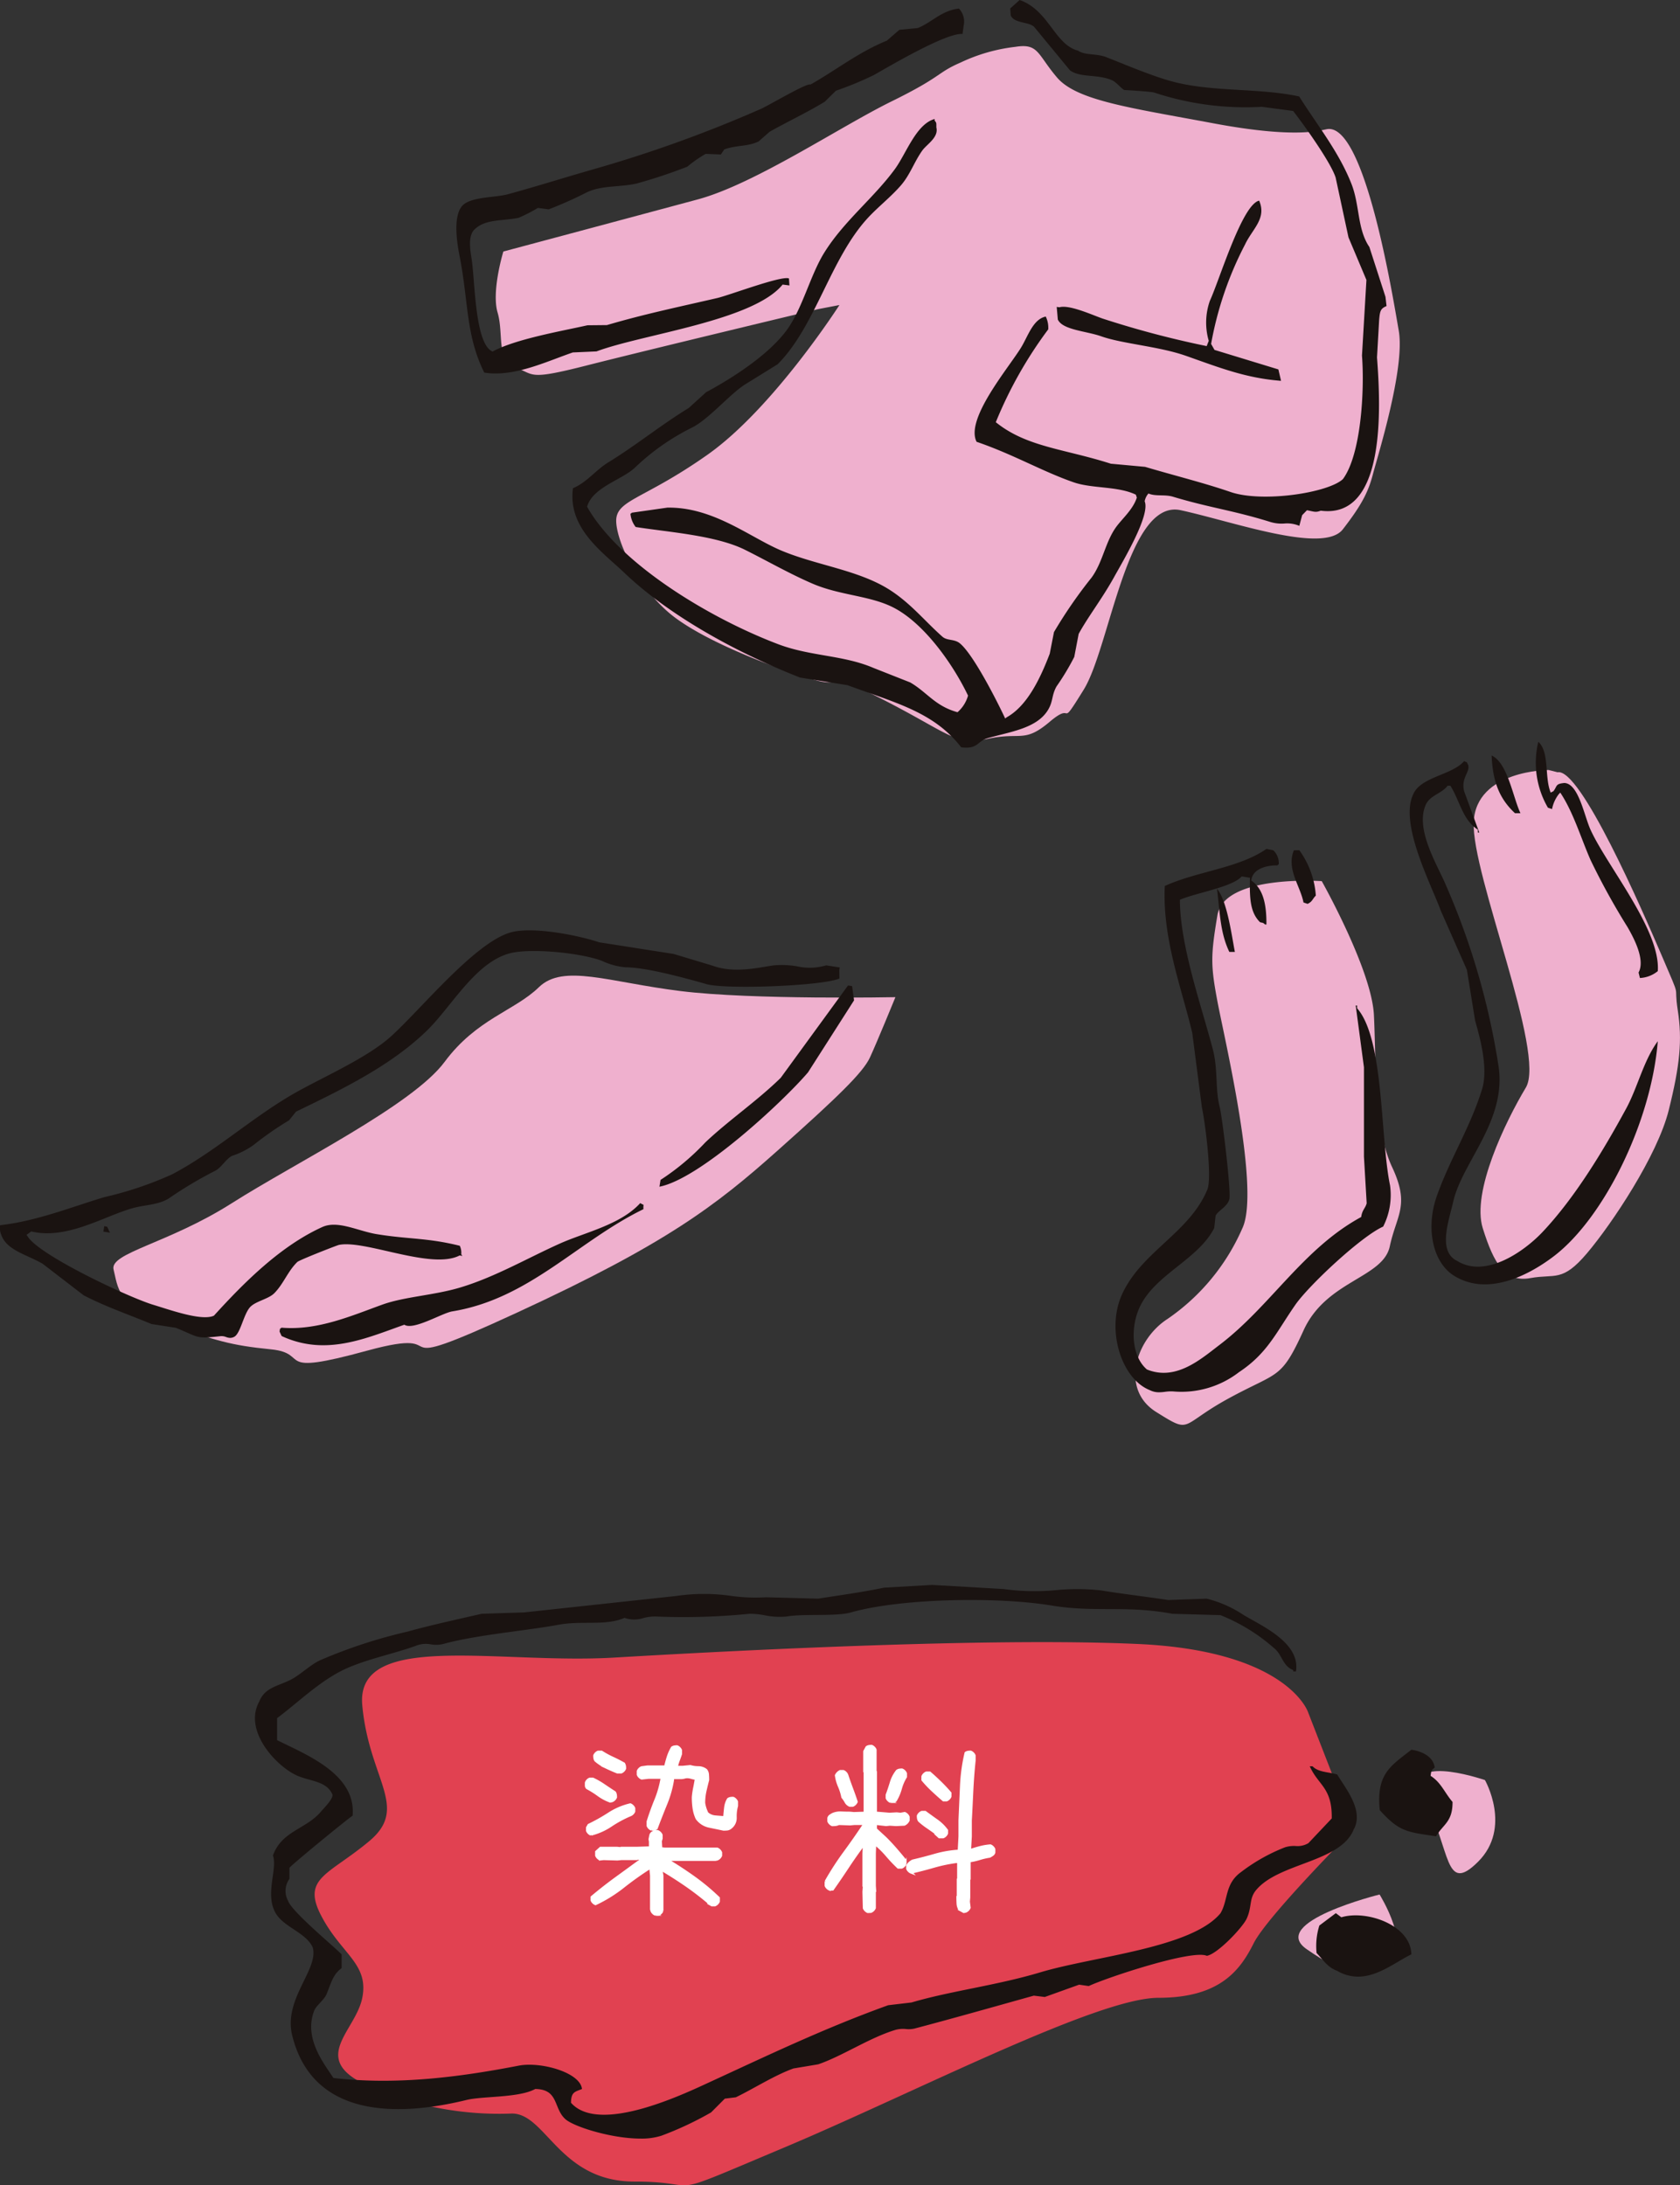 <svg xmlns="http://www.w3.org/2000/svg" width="177.275" height="230.562" viewBox="0 0 177.275 230.562">
  <rect x="0" y="0" width="177.275" height="230.562" fill="#333333" stroke="none"/>
  <g id="グループ_3071" data-name="グループ 3071" transform="translate(-150.819 -206.36)">
    <path id="パス_20345" data-name="パス 20345" d="M264,217.49c-.746.129-3.272,1.017-11.988-.616s-14.41-2.385-16.5-4.833-1.933-3.636-4.4-3.235a18.3,18.3,0,0,0-5.77,1.652c-2.562,1.109-1.88,1.442-7.3,4.106s-14.428,8.716-20.435,10.336-20.521,5.5-20.521,5.5-1.276,4.176-.608,6.438-.183,5.045,1.89,5.8,1.267,1.374,7.512-.216,24.44-5.947,24.44-5.947l2.229-.429s-6.99,10.905-13.911,15.786-9.8,4.741-9.638,7.175,2.65,7.352,6.164,9.987,10.176,5.205,14.352,6.481.663-1.36,7.674,2.221,7.565,4.86,11.043,4.112,3.8.5,6.514-1.8.824,1.074,3.584-3.389,4.593-20.153,10.223-18.927,15.077,4.646,17.115,2.017,2.7-3.989,3.186-5.854,3.4-11.14,2.716-15.092S267.957,216.806,264,217.49Z" transform="translate(26.847 2.497)" fill="#efb0ce" fill-rule="evenodd"/>
    <path id="パス_20346" data-name="パス 20346" d="M239.167,258.743s-15.065.3-22.669-.643-12.382-2.909-14.954-.407-6.577,3.33-9.956,7.888-15.712,10.62-22.439,14.895-12.933,5.242-12.483,7.009.353,3.93,5.645,5.727,6.67,2.258,10.963,2.687.029,2.913,10.154.138.228,3.184,15.895-4.051,20.9-11.259,27.375-17.027,9.046-8.272,9.78-9.854S239.167,258.743,239.167,258.743Z" transform="translate(6.138 52.823)" fill="#efb0ce" fill-rule="evenodd"/>
    <path id="パス_20347" data-name="パス 20347" d="M228.81,251.64s-10.289-.719-11.008,3.589-.719,5.267,0,9.1,4.548,19.864,2.633,23.931a22.471,22.471,0,0,1-7.9,9.572c-3.35,2.155-5.026,7.42-1.2,9.813s2.393,1.436,7.66-1.436,5.5-1.914,7.9-7.179,8.377-5.505,9.094-8.855,2.155-4.308.24-8.377-1.676-11.246-1.914-16.033S228.81,251.64,228.81,251.64Z" transform="translate(61.481 47.684)" fill="#efb0ce" fill-rule="evenodd"/>
    <path id="パス_20348" data-name="パス 20348" d="M234.424,245.908s-7.658,0-7.9,5.505,7.658,24.409,5.505,28-5.743,11.008-4.548,14.837,2.393,5.743,5.026,5.265,3.35.479,5.982-2.631,7.42-10.291,8.615-15.077,1.436-7.42.957-10.53.479-.719-1.674-5.743-8.615-19.863-11.008-19.385" transform="translate(79.8 41.689)" fill="#efb0ce" fill-rule="evenodd"/>
    <path id="パス_20349" data-name="パス 20349" d="M271.8,298.079s-2.153-6.462-17.949-7.179-43.075.717-55.281,1.436-27.283-2.872-26.564,5.024,5.024,10.77.717,14.358-7.146,3.868-5.024,7.9,5.024,5.026,4.308,8.615-5.743,6.462.717,9.334a33.915,33.915,0,0,0,15.077,2.872c3.591,0,5.026,7.179,12.923,7.179s2.155,2.155,15.8-3.589,33.024-15.8,39.487-15.8,8.615-2.872,10.051-5.743,10.558-12.027,10.558-12.027Z" transform="translate(17.04 88.909)" fill="#e14151" fill-rule="evenodd"/>
    <path id="パス_20350" data-name="パス 20350" d="M226.081,303.666s-11.8,2.925-7.693,5.77,5.538,2.847,8.41,1.409S226.081,303.666,226.081,303.666Z" transform="translate(70.313 102.573)" fill="#efb0ce" fill-rule="evenodd"/>
    <path id="パス_20351" data-name="パス 20351" d="M230.666,298.276c-2.155-.719-9.044-2.57-6.319,2.3s2.009,9.9,5.6,6.31S230.666,298.276,230.666,298.276Z" transform="translate(76.846 95.891)" fill="#efb0ce" fill-rule="evenodd"/>
    <path id="合体_4" data-name="合体 4" d="M29.717,42.8l-.218-.473.046-.287.165-.12c3.832.325,7.482-1.3,10.651-2.438,2.322-.834,5.461-.976,8.2-1.8,3.677-1.1,7.156-3.135,10.556-4.653,2.631-1.174,6.374-1.973,8.441-4.252.5.3.3,0,.338.641C60.981,32.777,55.849,38.876,47.727,40.2c-1.08.174-4.1,2.035-5.06,1.407-2.748.97-5.575,2.165-8.562,2.165A10.261,10.261,0,0,1,29.717,42.8Zm-5.855.109a1.245,1.245,0,0,0-.6-.092c-2.664.294-2.2.135-4.7-.882l-2.579-.4c-2.27-.956-4.8-1.806-7.153-3.028L4.512,35.186c-1.584-.947-3.784-1.4-4.368-3.032a1.849,1.849,0,0,1-.129-1.046c3.908-.44,7.67-1.973,11.028-2.969a37.454,37.454,0,0,0,7.123-2.4c4.589-2.411,8.585-6.13,13.089-8.656,3.013-1.688,7.522-3.653,10.02-5.912C44.4,8.346,50.064,1.336,53.841.23c2.352-.686,7.253.312,9.373,1.028l7.874,1.233L75.15,3.715c2.285.847,4.79.229,6.456-.017a9.57,9.57,0,0,1,2.483.094,6.1,6.1,0,0,0,3.091-.1l1.433.224-.046.288.011.88c-1.9.8-12.035,1.161-14.028.59C71.877,4.907,68.05,3.9,66.026,3.9A7.315,7.315,0,0,1,63.5,3.21c-2.3-.854-7.539-1.357-9.7-.788-3.662.967-6.147,5.624-8.757,8.162-3.825,3.716-8.964,6.2-13.806,8.543l-.732.913a34.512,34.512,0,0,0-3.786,2.634,8.386,8.386,0,0,1-2.228,1.117c-.669.331-1.165,1.313-1.865,1.616a43.119,43.119,0,0,0-4.857,2.906c-1.157.68-2.45.623-3.825,1.013-3.008.856-6.918,3.341-10.65,2.439l-.494.362.118.165C4.1,34.261,13.524,38.7,16.153,39.5c1.839.556,5.147,1.751,6.422,1.152C25.8,37.1,29.628,33.287,34.012,31.3c1.638-.741,3.762.431,5.75.754,3.354.549,5.324.37,8.756,1.226a1.714,1.714,0,0,1,.152.9l.122.165L48.5,34.3c-1.655.863-4.566.244-7.3-.377-2.165-.494-4.217-.985-5.435-.736-.207.041-4.174,1.594-4.391,1.8-1.019.995-1.442,2.291-2.422,3.287-.634.647-2,.843-2.583,1.5-.675.773-1.008,2.788-1.66,3.113a.926.926,0,0,1-.419.11A1.3,1.3,0,0,1,23.862,42.908ZM10.91,31.788,11,31.215l.285.044a1.7,1.7,0,0,1,.22.475l.118.165ZM69.7,26.33a25.544,25.544,0,0,0,4.723-3.954c2.481-2.35,5.5-4.4,7.962-6.82l7.1-9.741.429.068.207,1.5-4.858,7.6c-2.646,3.1-11.4,11.24-15.677,12.063Z" transform="translate(150.819 304.517)" fill="#1a1311"/>
    <path id="合体_5" data-name="合体 5" d="M3.608,68.4c-3-1.2-4.633-6.393-2.9-10.144,2.082-4.505,7.082-6.434,8.983-11.013.525-1.266-.24-7.136-.579-8.695L8.1,30.72c-1.113-4.712-3.165-9.946-2.9-15.505,3.387-1.555,7.772-1.863,10.724-3.912l.723.142A1.884,1.884,0,0,1,17.23,12.9l-.146.144c-1.253-.031-2.657.431-2.753,1.594,1.255.876,1.608,2.5,1.594,4.638h-.146c-.275-.292-.434-.137-.579-.29-1-1.039-1.057-2.49-1.015-4.638l-.869-.144c-1,1.137-4.844,1.734-6.522,2.464.022,4.868,2.241,11.078,3.479,15.794.553,2.113.233,4.178.725,6.086.263,1.015,1.22,8.9,1.013,9.709s-1.143,1.159-1.448,1.738L10.417,51.3c-1.684,3.318-6.167,4.849-7.824,8.26-1.03,2.117-.956,5.226.723,6.665C6.4,67.476,9.023,65.114,11,63.613c5.365-4.08,8.785-10.138,14.925-13.475.105-.76.438-.911.579-1.449l-.288-4.927V34.342l-.869-6.52h.144v.29c2.875,3.269,2.42,13.568,3.479,18.692a7.341,7.341,0,0,1-.727,4.346c-2.32,1.03-7.844,6.2-9.273,8.26-2.026,2.917-2.927,5.106-5.942,7.1a9.929,9.929,0,0,1-6.955,2.03,4.473,4.473,0,0,0-.852.042,5.214,5.214,0,0,1-.619.05A2.128,2.128,0,0,1,3.608,68.4ZM35.776,56.368c-2.352-1.424-3.036-5.108-1.884-8.4,1.383-3.949,3.505-7.177,4.783-11.3.7-2.248-.248-5.55-.727-7.245l-.869-5.361-2.751-6.232c-.991-2.738-4.428-9.214-2.9-12.316.8-1.827,4.1-2,5.361-3.477.412.207.224.028.434.434.19.769-.782,1.316-.434,2.753l1.594,4.346h-.146V9.273c-1.618-1.033-1.88-3-2.9-4.637h-.29c-.649.858-1.856.987-2.318,2.03-1.139,2.621,1.283,6.395,2.174,8.549A76.65,76.65,0,0,1,40.414,34.2c.886,5.8-3.836,10.124-4.783,14.346-.44,1.954-1.68,5.236.434,6.23,2.967,1.849,7.01-.958,8.985-3.043,3.409-3.607,6.41-8.569,8.839-13.041,1.215-2.239,1.828-5.058,3.333-7.1-.686,8.547-5.677,18.583-10.869,22.606-1.713,1.326-4.541,3.046-7.379,3.046A6.074,6.074,0,0,1,35.776,56.368ZM55.193,24.344c.741-1.362-.54-3.71-1.157-4.783a73.88,73.88,0,0,1-3.914-7.1c-1.045-2.387-1.8-5-3.189-7.1l-.142.144A3.73,3.73,0,0,0,46.064,7.1l-.434-.144A9.411,9.411,0,0,1,44.615,0c1.205,1.1.629,3.718,1.305,5.361l.288-.146c.425-.553.187-.775,1.161-.869,1.5.076,2.082,3.452,2.753,4.927,1.747,3.845,7.417,10.617,7.1,14.925a3.235,3.235,0,0,1-1.884.725ZM12.011,22.17c-.956-2-.982-4.008-1.3-6.665,1.076,1.311,1.531,4.84,1.884,6.665Zm7.826-5.217c-.344-1.767-1.83-3.542-1.013-5.507H19.4a9.231,9.231,0,0,1,1.738,4.783c-.366.355-.344.627-.869.871ZM42.152,7.535C40.5,5.994,39.8,4.191,39.69,1.449c1.69.76,2.255,4.444,3.041,6.086Z" transform="translate(268.528 284.622)" fill="#1a1311"/>
    <path id="合体_6" data-name="合体 6" d="M53.268,78.844c-2.888-3.723-6.9-4.675-12-6.554l-5.008-.806C29.224,68.723,22.32,64.822,17.7,60.411c-2.257-2.156-5.962-4.662-5.4-8.9,1.481-.625,2.411-1.924,3.72-2.723,2.939-1.8,5.57-3.953,8.506-5.748l1.827-1.66c2.81-1.507,6.526-3.908,8.456-6.482,1.686-2.248,2.516-5.84,4.012-8.242,2.074-3.337,5.215-5.759,7.449-8.811,1.2-1.636,2.243-4.762,4.206-5.291l-.018.144c.222.305.185.224.192.756.257,1.054-1.03,1.782-1.492,2.435-.86,1.216-1.276,2.536-2.235,3.651-1.046,1.216-2.47,2.326-3.527,3.479C39.438,27.33,37.9,34.427,33.9,38.431L30.4,40.6c-1.649,1.089-3.821,3.675-5.566,4.528a24.238,24.238,0,0,0-5.962,4.182c-1.337,1.3-4.505,2.087-5.078,4.154,3.346,5.938,12.771,11.695,20.157,14.5,3.4,1.29,6.883,1.144,10.048,2.5l3.89,1.536c1.784,1.033,2.607,2.487,4.993,3.143a3.642,3.642,0,0,0,1.109-1.753c-1.516-3.182-4.489-7.458-7.7-9.2-2.512-1.364-5.722-1.326-8.715-2.614C35.114,60.514,32.66,59.1,30.44,58c-3.086-1.531-8.184-1.865-11.521-2.4a2.655,2.655,0,0,1-.549-1.388l.163-.122,3.723-.532c4.821-.085,8.674,3.1,11.976,4.505,3.723,1.577,8.151,2.06,11.44,4.137,2.278,1.442,3.764,3.344,5.626,4.984.483.423,1.237.22,1.812.677,1.416,1.128,3.938,6.092,4.8,7.942l.163-.126c2.146-1.192,3.522-4.041,4.539-6.707l.447-2.281a49.267,49.267,0,0,1,3.975-5.759c1.2-1.662,1.436-3.762,2.607-5.358.651-.884,1.766-1.834,2.161-3.074l-.105-.309c-1.91-.915-4.59-.623-6.552-1.3-3.32-1.15-6.358-2.945-10.251-4.276-1.22-2.376,3.3-7.705,4.67-9.907.734-1.176,1.265-3.03,2.627-3.307a2.657,2.657,0,0,1,.263,1.35,44.33,44.33,0,0,0-5.533,9.795c3.254,2.631,7.212,2.8,12.139,4.38l3.611.331c3.082.915,6.275,1.706,9.005,2.649,3.37,1.163,10.325.091,11.871-1.355,1.913-2.573,2.3-9.334,2.013-13.035l.47-7.977-1.893-4.491-1.357-6.315c-.51-1.607-3.374-5.6-4.483-7.023l-3.3-.438a30.593,30.593,0,0,1-11.349-1.5c-.288-.115-3.18-.274-3.18-.274-.357-.2-.841-.854-1.324-1.05-1.581-.647-3.248-.22-4.394-1.02l-3.781-4.59c-.6-.562-2.083-.349-2.472-1.2L58.443.891,59.437,0c3.1,1.093,3.673,4.692,6.164,5.345.76.52,1.917.27,2.978.686,1.965.769,4.54,1.876,6.687,2.49,4.322,1.237,9.3.712,13.668,1.656,1.889,3.008,4.158,5.79,5.507,9.2.9,2.267.608,4.79,1.9,6.683l1.7,5.26.111.971c-.638.264-.7.521-.782,1.5l-.224,3.917c.383,5.069,1.019,17.088-5.936,16.171-.555.22-.719.089-1.455-.046l-.507.518-.3,1.13a3.259,3.259,0,0,0-1.586-.246,4.06,4.06,0,0,1-1.429-.152c-4.017-1.252-6.413-1.5-10.32-2.677-.88-.264-1.836-.009-2.585-.34a1.758,1.758,0,0,0-.4.823c.623,1.459-2.276,6.28-3.254,8.049-1.237,2.229-2.7,4.1-3.709,5.94L65.2,69.31a25.916,25.916,0,0,1-1.873,3.113c-.54.974-.333,1.568-.917,2.511-1.205,1.952-4.093,2.287-6.382,2.958-.963.282-.989.99-2.217.99A4.263,4.263,0,0,1,53.268,78.844Zm23.721-41.3c-2.832-1-6.7-1.266-8.935-2.058-1.6-.566-4.088-.669-4.59-1.775l-.116-1.331.288.039c1.024-.3,3.415.789,4.52,1.181a100.668,100.668,0,0,0,11.017,2.915l.218-.555a6.92,6.92,0,0,1,.118-4.222c1.006-2.167,3.4-10.172,5.2-10.569.817,1.886-.71,2.976-1.488,4.625A36.59,36.59,0,0,0,79.64,36.285l.357.632,6.742,2.058.281,1.205C83.323,39.894,80.605,38.818,76.989,37.542ZM2.944,39.313C.983,35.375,1.289,31.839.334,26.986c-.259-1.309-.706-4.076.25-5.23.843-1.017,3.466-.886,4.844-1.259,2.915-.793,5.844-1.725,8.97-2.618A137.782,137.782,0,0,0,32.2,11.46c.773-.351,4.91-2.792,5.158-2.535,2.71-1.525,5.04-3.4,8.068-4.637l1.32-1.143,1.925-.183c1.49-.577,2.488-1.849,4.363-2.056a2,2,0,0,1,.492,1.819l-.116.862c-1.69-.174-7.8,3.453-9.34,4.322A35.579,35.579,0,0,1,40.05,9.573l-1.178,1.159c-1.934,1.178-3.834,2.047-5.827,3.176l-1.157,1.017c-1.213.573-2.255.353-3.618.839l-.364.536-1.6-.065a12.851,12.851,0,0,0-1.934,1.351,56.129,56.129,0,0,1-5.35,1.778c-1.854.412-3.6.166-5.237.917a42.193,42.193,0,0,1-4.038,1.806l-1.15-.15A15.811,15.811,0,0,1,6.56,22.983c-1.832.362-3.538.1-4.7,1.279-.643.734-.4,2.095-.255,3.037.373,2.361.333,9.007,2.215,9.791,2.4-1.311,7.219-2.145,10.015-2.771l2.048-.02c3.969-1.165,7.3-1.851,11.63-2.851,1.274-.292,6.805-2.4,7.582-2.069l.05.738-.719-.094c-3.126,3.843-14.8,5.234-19.641,7.053l-2.5.109c-2.5.862-5.378,2.219-8.146,2.219A7.612,7.612,0,0,1,2.944,39.313Z" transform="translate(198.976 206.36)" fill="#1a1311"/>
    <path id="合体_7" data-name="合体 7" d="M32.761,56.369c-1.289-1.148-.677-3.154-3.187-3.187-1.708.945-5.537.741-7.245,1.157-8.367,2.043-16.4,1.327-18.4-6.811C2.983,43.7,6.736,40.581,6.1,38.256c-.706-1.579-3.041-2.126-3.914-3.623-1.163-1.995.214-4.661-.29-6.086.939-2.61,3.518-2.777,5.073-4.637.3-.359,1.47-1.5,1.161-1.884C7.52,20.713,5.847,20.713,4.5,20.142,2.349,19.225-1.267,15.45.447,12.316,1.04,10.819,2.388,10.7,3.778,10c.982-.5,2.028-1.536,3.045-2.03A53.429,53.429,0,0,1,16.1,4.927c2.305-.647,5.18-1.277,7.824-1.882L28.414,2.9,44.5,1.161a19.907,19.907,0,0,1,5.683-.011,18.651,18.651,0,0,0,3.736.153l5.505.146c2.165-.34,4.651-.677,6.955-1.159L71.451,0l7.535.434a24.029,24.029,0,0,0,5.585.113,22.864,22.864,0,0,1,4.7.031c2.056.346,4.751.66,7.1,1.015l4.056-.144a12.433,12.433,0,0,1,3.914,1.738c1.969,1.172,5.994,2.945,5.505,5.942h-.29V8.985c-1.137-.442-1.161-1.651-2.026-2.32a19.366,19.366,0,0,0-5.653-3.477l-5.073-.142c-4.931-.919-8.136-.109-12.749-.873C78.3,1.226,68.125,1.412,62.9,2.9c-1.607.455-4.96.113-6.809.434a7.82,7.82,0,0,1-2.285-.126,8.173,8.173,0,0,0-1.629-.163,69.439,69.439,0,0,1-9.854.288,4.725,4.725,0,0,0-1.307.155,3.127,3.127,0,0,1-2.024-.011c-1.987.869-4.52.27-6.957.725-3.368.63-8.622,1.052-12.172,2.03a3.115,3.115,0,0,1-1.3.039,2.784,2.784,0,0,0-1.457.105C14.784,7.254,11.347,7.9,9,9.129c-2.451,1.287-4.535,3.335-6.666,4.927v2.32c2.982,1.5,8.367,3.555,7.97,7.97-.581.375-6.58,5.291-6.665,5.505V31.01a2.177,2.177,0,0,0-.146,2.318c.381,1.122,4.557,4.564,5.652,5.65V40.43c-.932.68-1.106,1.583-1.594,2.753-.257.614-1.093,1.192-1.3,1.74-1.144,2.925,1.078,5.624,2.026,7.1,6.648.754,13.143-.063,19.565-1.305,2.311-.446,6.489.717,6.665,2.466-.775.309-1.137.316-1.161,1.448,2.964,3.379,11.93-.928,14.636-2.174,6.032-2.775,12.124-5.7,18.838-8.114l2.462-.29c4.136-1.222,9-1.8,13.621-3.189,5.652-1.69,15.943-2.542,18.983-6.23.828-1.4.429-3.1,2.174-4.346a19.061,19.061,0,0,1,4.637-2.609,3.158,3.158,0,0,1,1.107-.135,2.235,2.235,0,0,0,1.355-.3l2.464-2.607c.057-3.276-1.438-3.494-2.318-5.505h.29c.614.643,1.61.579,2.609.869.725,1.283,2.875,3.742,1.738,5.8-1.414,3.481-7.853,3.494-10.286,6.376-.788.93-.42,1.762-1.015,3.043-.429.921-3.058,3.712-4.2,3.912-1.529-.7-10.553,2.292-12.462,3.189l-1.015-.146-3.62,1.3-1.159-.142c-3.849,1.076-8.75,2.463-12.608,3.477a2.753,2.753,0,0,1-.882.046,3,3,0,0,0-1.146.1c-2.734.836-5.589,2.762-8.116,3.623l-2.609.436c-2.023.728-4.228,2.15-6.084,3.043l-1.161.142-1.448,1.451A34.754,34.754,0,0,1,42.9,58.107a6.848,6.848,0,0,1-2.212.308C37.627,58.415,33.657,57.167,32.761,56.369ZM114.2,40.718c-1.022-.362-1.5-1.183-2.176-1.882a7.177,7.177,0,0,1,.292-2.9l1.738-1.305.581.436c2.671-.806,7.326.823,7.389,3.91-1.617.784-3.507,2.353-5.626,2.353A4.312,4.312,0,0,1,114.2,40.718Zm4.492-16.955c-.4-3.884,1.211-4.686,3.331-6.376,1.1.159,2.318.71,2.464,1.884-.362.3-.346.246-.434.871,1.107.7,1.485,1.793,2.316,2.753.013,2.128-1,2.359-1.738,3.623C121.549,26.071,120.741,26.037,118.691,23.763Z" transform="translate(177.723 373.577)" fill="#1a1311"/>
    <g id="グループ_3070" data-name="グループ 3070" transform="translate(212.657 390.579)">
      <path id="パス_20372" data-name="パス 20372" d="M183.47,301.859a5.04,5.04,0,0,1-1.245-.661,10.017,10.017,0,0,0-1.183-.744.361.361,0,0,1-.119-.259v-.3a.591.591,0,0,1,.16-.261.629.629,0,0,1,.24-.16h.32a8.2,8.2,0,0,1,1.173.672q.573.391,1.134.752a.6.6,0,0,1,.1.242,1.6,1.6,0,0,1,.021.279.631.631,0,0,1-.16.24.668.668,0,0,1-.242.162Zm-2.027,3.49a.737.737,0,0,1-.4-.4v-.32l.16-.281a19.453,19.453,0,0,0,2.136-1.2,7.142,7.142,0,0,1,2.257-.963.654.654,0,0,1,.24.16.628.628,0,0,1,.16.242v.32a.608.608,0,0,1-.16.24.631.631,0,0,1-.24.16,12.211,12.211,0,0,0-2.036,1.1A6.741,6.741,0,0,1,181.443,305.349Zm6.8,8.447a.638.638,0,0,1-.24-.162.608.608,0,0,1-.16-.24l-.041-.16v-3.55l-.08-.8h-.08q-1.445.921-2.808,2a15.02,15.02,0,0,1-2.909,1.8.631.631,0,0,1-.24-.16.643.643,0,0,1-.162-.242v-.32q1.285-1.082,2.658-2.077t2.738-1.995h-.6l-.039.039h-1.645l-.4.041-1.465-.041-.362.041a.736.736,0,0,1-.4-.4v-.4l.442-.4h1.744l.4.039.039-.039h1.645l1.243-.041.162.041v-.682l-.041-.24.08-.4a.477.477,0,0,1,.24-.32.635.635,0,0,1,.24-.1,1.909,1.909,0,0,1,.281-.018.631.631,0,0,1,.24.16.607.607,0,0,1,.16.24v.361l-.08.279.041.762.362.041h5.556a.736.736,0,0,1,.4.4v.322a.736.736,0,0,1-.4.4l-.2.039h-4.955v.08q1.405.844,2.759,1.816a23.243,23.243,0,0,1,2.557,2.136v.362a.736.736,0,0,1-.4.4H194.2l-.359-.2v-.08a30.061,30.061,0,0,0-2.428-1.857q-1.242-.853-2.529-1.615v.16l.082.483v3.71a.762.762,0,0,1-.4.4Zm-4.012-15.005q-.6-.24-1.193-.522a4.992,4.992,0,0,1-1.113-.723.6.6,0,0,1-.1-.24,1.6,1.6,0,0,1-.021-.279.726.726,0,0,1,.4-.4h.359a9.838,9.838,0,0,0,1.175.643q.61.28,1.173.6a.634.634,0,0,1,.1.24,1.627,1.627,0,0,1,.018.281.608.608,0,0,1-.16.24.63.63,0,0,1-.24.16Zm3.611,6.037a.652.652,0,0,1-.242-.16.63.63,0,0,1-.16-.24v-.442q.364-1.162.824-2.286a10.818,10.818,0,0,0,.661-2.348h-1.405l-.721.08a.631.631,0,0,1-.24-.16.608.608,0,0,1-.16-.24v-.362a.608.608,0,0,1,.16-.24.63.63,0,0,1,.24-.16l.6-.08h1.886q.12-.521.281-1.023a4.967,4.967,0,0,1,.44-.984.625.625,0,0,1,.242-.1,1.614,1.614,0,0,1,.279-.021.63.63,0,0,1,.24.16.614.614,0,0,1,.162.24v.4c-.08.242-.162.468-.242.682a5.1,5.1,0,0,0-.2.682h.641l.8-.08a2.91,2.91,0,0,0,.842.121,1.345,1.345,0,0,1,.822.281.854.854,0,0,1,.181.481c.014.187.021.374.021.563-.107.413-.205.815-.292,1.2a5.635,5.635,0,0,0-.129,1.224,3.473,3.473,0,0,0,.129.563,4.006,4.006,0,0,0,.212.522,1.413,1.413,0,0,0,.842.359c.32.029.643.053.963.08.027-.347.06-.688.1-1.023a2.243,2.243,0,0,1,.3-.9.6.6,0,0,1,.24-.1,1.867,1.867,0,0,1,.281-.021.631.631,0,0,1,.24.16.614.614,0,0,1,.16.242v.44a4.042,4.042,0,0,0-.14,1.224,1.289,1.289,0,0,1-.542,1.1.69.69,0,0,1-.341.142,3.725,3.725,0,0,1-.38.018l-1.534-.32a2.147,2.147,0,0,1-1.294-.842,3.881,3.881,0,0,1-.32-1.083,7.936,7.936,0,0,1-.08-1.165,7.833,7.833,0,0,1,.14-.963c.066-.32.125-.647.181-.982a3.577,3.577,0,0,1-.542-.121,1.384,1.384,0,0,0-.581-.039,1.643,1.643,0,0,1-.522.08h-.561l-.2-.041a11.473,11.473,0,0,1-.742,2.748q-.542,1.325-1.023,2.609a.642.642,0,0,1-.242.1A1.879,1.879,0,0,1,187.843,304.827Z" transform="translate(-180.923 -296.021)" fill="#fff" stroke="#fff" stroke-miterlimit="10" stroke-width="0.25"/>
      <path id="パス_20373" data-name="パス 20373" d="M197.672,313.535a.736.736,0,0,1-.4-.4l-.041-1.725.041-.563-.041-.039v-3.43l.041-.883h-.08q-.866,1.165-1.645,2.348t-1.586,2.327h-.32a.663.663,0,0,1-.24-.162.631.631,0,0,1-.16-.24v-.442a31.317,31.317,0,0,1,1.986-3.069q1.06-1.442,2.046-2.929v-.08h-1.023l-.442.041-1.2-.041a.966.966,0,0,1-.32.1,2.75,2.75,0,0,1-.362.021.631.631,0,0,1-.24-.16.607.607,0,0,1-.16-.24v-.322a.436.436,0,0,1,.181-.261,2.068,2.068,0,0,1,.3-.179,2.047,2.047,0,0,1,.863-.142c.306.014.608.021.9.021l.442.041,1.144-.041V298.77l-.041-.039V296.6l.242-.442a.6.6,0,0,1,.24-.1,1.841,1.841,0,0,1,.279-.021.622.622,0,0,1,.242.16.637.637,0,0,1,.16.242v2.286l.039.039v4.314l1.444.121.764-.041.4.041.442-.08a.736.736,0,0,1,.4.4v.361a1.04,1.04,0,0,1-.181.261.955.955,0,0,1-.261.179l-.883.041-.641-.041-.4.041-1.085-.121v.563l1.044.963q.564.561,1.083,1.163c.347.4.682.8,1,1.2v.32a.63.63,0,0,1-.16.24.668.668,0,0,1-.242.162h-.359a15.511,15.511,0,0,1-1.2-1.265,9.729,9.729,0,0,0-1.245-1.222l-.039,1v3.43l.039.561-.039.041v1.725a.731.731,0,0,1-.4.4Zm-1.906-11.214a.849.849,0,0,1-.421-.382,3.008,3.008,0,0,0-.341-.5,5.645,5.645,0,0,0-.359-1.152,4.306,4.306,0,0,1-.322-1.154,1.1,1.1,0,0,1,.181-.261,1,1,0,0,1,.261-.181h.32a.678.678,0,0,1,.242.16.651.651,0,0,1,.16.242c.16.481.327.953.5,1.413s.341.933.5,1.415a.737.737,0,0,1-.4.4Zm4.314-.4a.638.638,0,0,1-.24-.162.608.608,0,0,1-.16-.24v-.32c.16-.427.306-.865.442-1.315a3.645,3.645,0,0,1,.641-1.232.6.6,0,0,1,.24-.1,1.857,1.857,0,0,1,.281-.021.631.631,0,0,1,.24.16.6.6,0,0,1,.16.242v.359a4.659,4.659,0,0,0-.54,1.245,5.036,5.036,0,0,1-.542,1.263.635.635,0,0,1-.24.1A1.858,1.858,0,0,1,200.079,301.921Zm7.724,11.614-.442-.24a1.311,1.311,0,0,1-.2-.643c-.014-.24-.019-.481-.019-.721l.039-.041V310.1l.041-.041v-1.8h-.2a16.328,16.328,0,0,0-2.387.5q-1.183.342-2.387.62a.631.631,0,0,1-.24-.16.615.615,0,0,1-.162-.24v-.32a1.054,1.054,0,0,1,.242-.3,1.513,1.513,0,0,1,.32-.22q1.2-.28,2.387-.622a11.466,11.466,0,0,1,2.488-.421l.08-1.524v-1.684q.08-1.806.16-3.621a18.837,18.837,0,0,1,.481-3.5.612.612,0,0,1,.242-.1,1.848,1.848,0,0,1,.279-.021.653.653,0,0,1,.242.16.622.622,0,0,1,.16.242v.52q-.16,1.525-.242,3.141c-.053,1.076-.1,2.136-.16,3.18v1.684l-.08,1.405h.2c.32-.109.641-.2.963-.281a6.042,6.042,0,0,1,1-.16.631.631,0,0,1,.24.16.608.608,0,0,1,.16.24v.32a.431.431,0,0,1-.181.261,2.189,2.189,0,0,1-.3.181,7.35,7.35,0,0,0-1.044.24,6.843,6.843,0,0,1-1.043.24l-.039.041v1.845l-.041.041v1.906l-.039.442.08.641a.731.731,0,0,1-.4.4Zm-2.588-7.884-.4-.362v-.08c-.3-.214-.587-.421-.883-.622a7.643,7.643,0,0,1-.842-.661.6.6,0,0,1-.1-.24,1.608,1.608,0,0,1-.021-.281.631.631,0,0,1,.16-.24.637.637,0,0,1,.242-.16h.359c.4.294.809.59,1.224.883a4.66,4.66,0,0,1,1.064,1.042v.322a.631.631,0,0,1-.16.24.653.653,0,0,1-.242.16Zm.442-3.893c-.376-.32-.756-.662-1.144-1.023a11.783,11.783,0,0,1-1.062-1.122v-.361a.608.608,0,0,1,.16-.24.663.663,0,0,1,.24-.162h.361c.374.322.748.666,1.124,1.033s.721.74,1.041,1.113v.362a.608.608,0,0,1-.16.24.631.631,0,0,1-.24.16Z" transform="translate(-167.94 -296.042)" fill="#fff" stroke="#fff" stroke-miterlimit="10" stroke-width="0.25"/>
    </g>
  </g>
</svg>
